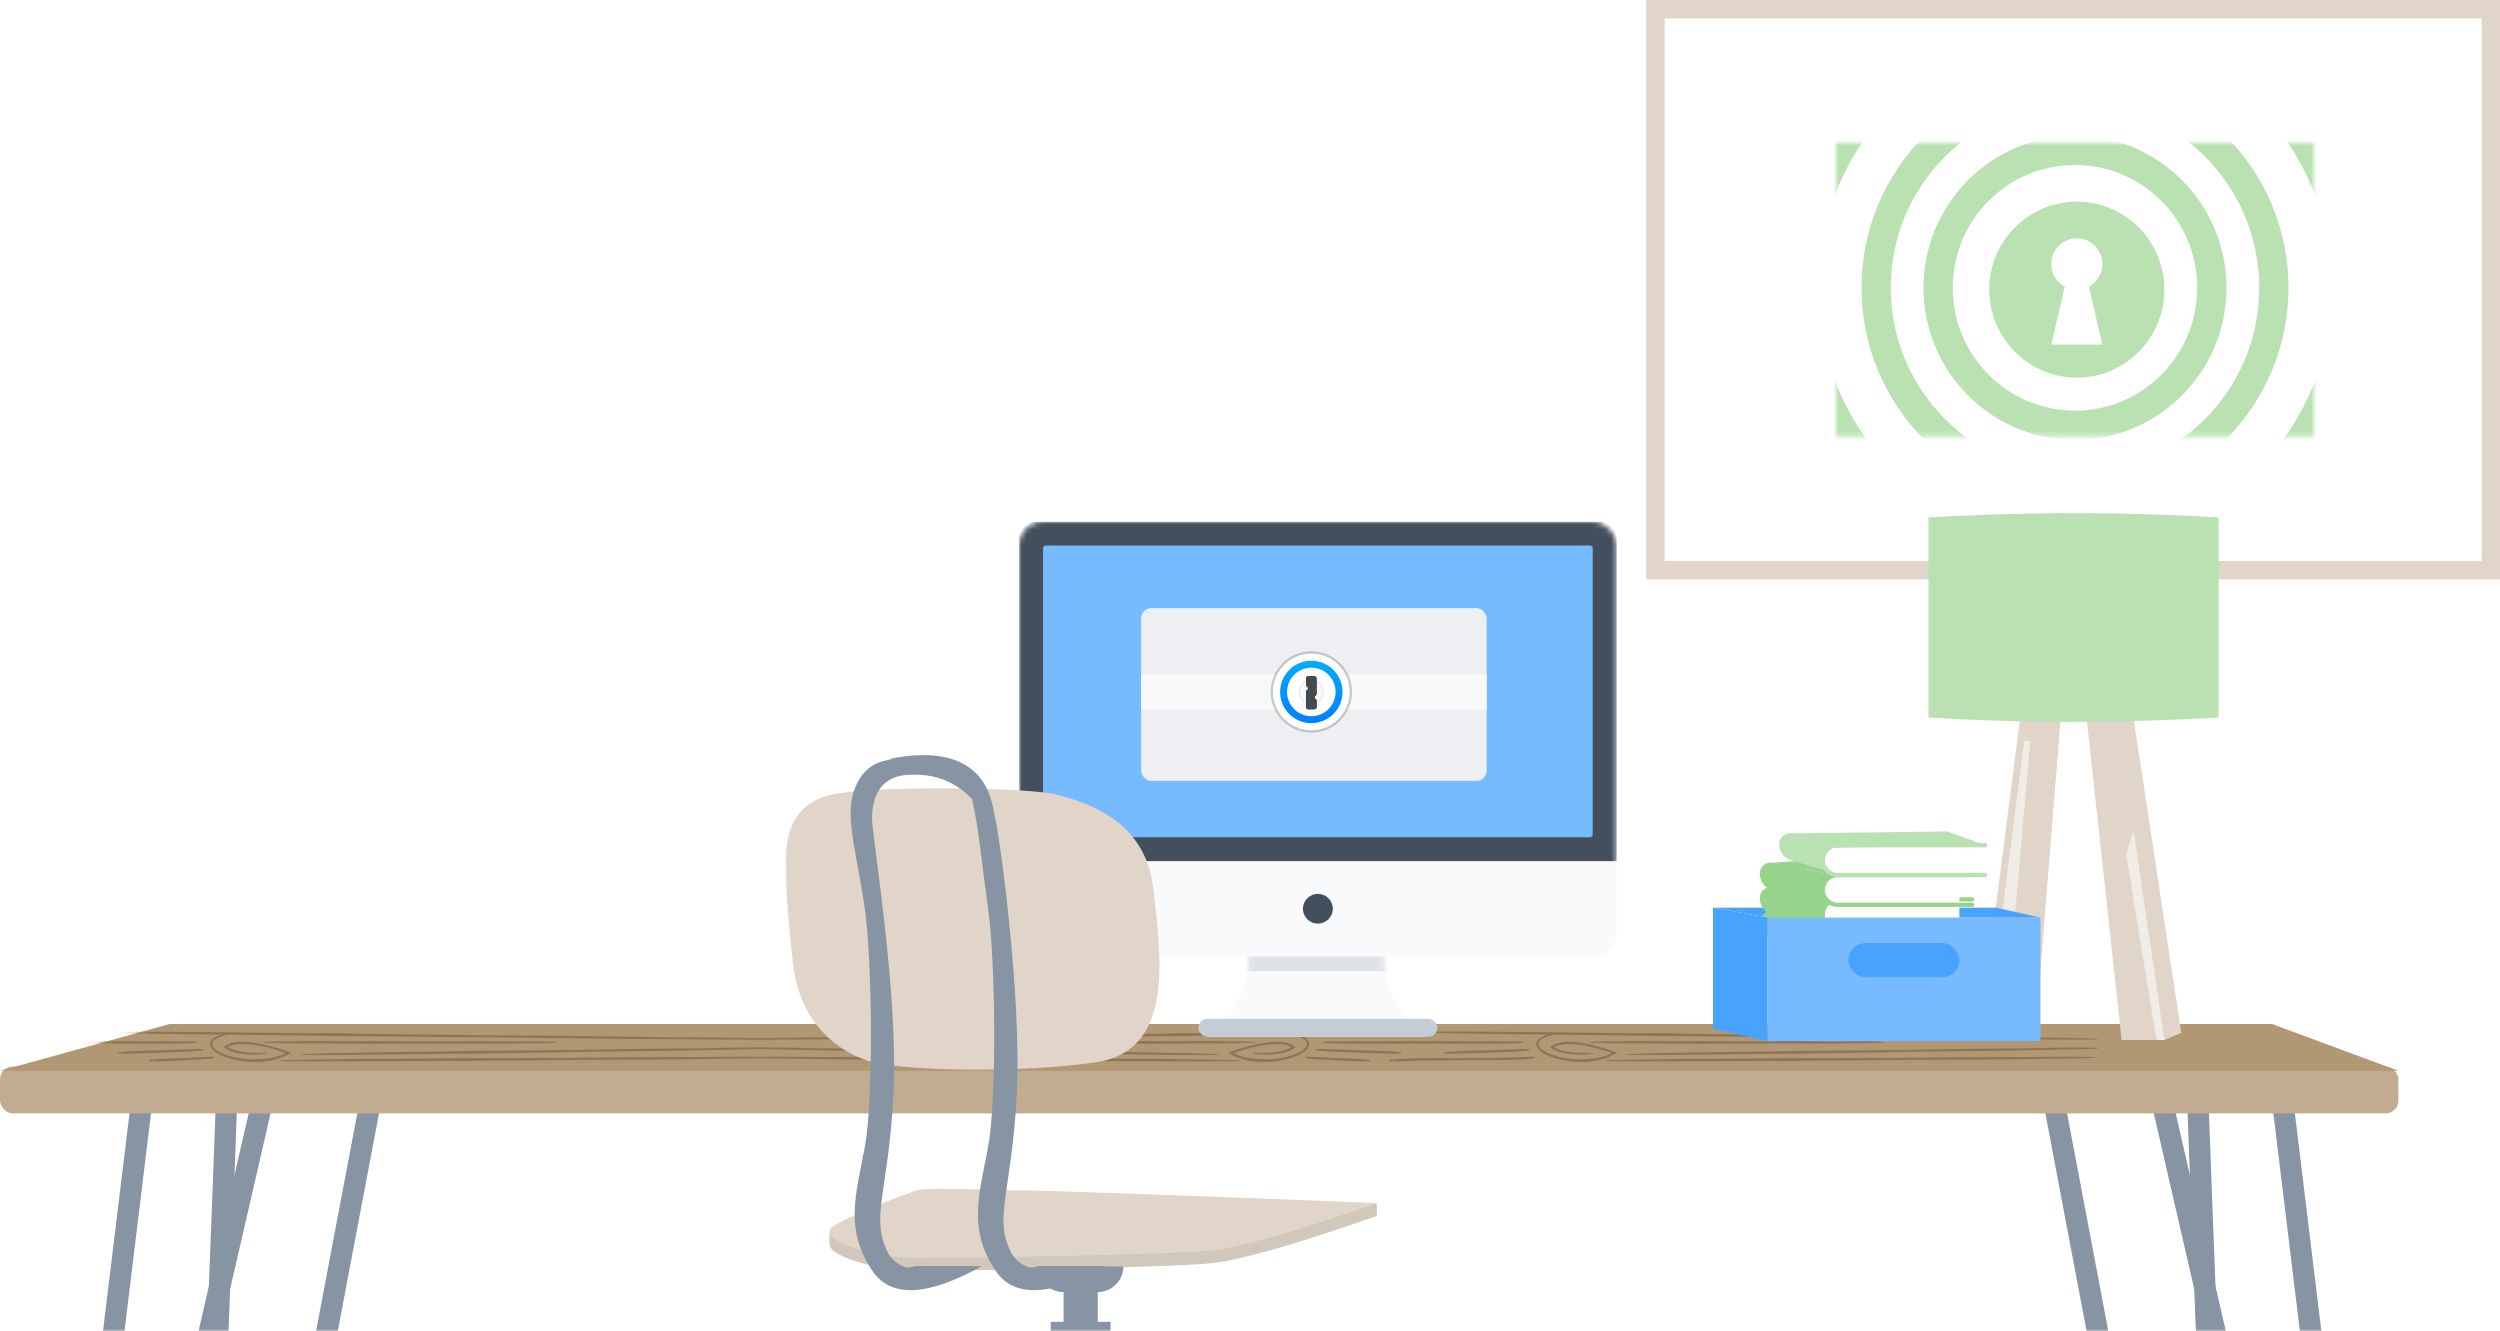 <svg height="262" width="492" xmlns="http://www.w3.org/2000/svg" xmlns:xlink="http://www.w3.org/1999/xlink"><defs><path id="a" d="m33.384 0h413.747l24.869 9.214h-472z"/><path id="b" d="m8.23 0h26.456l.024.87a19.85 19.85 0 0 0 8.207 15.535h-42.917a20.009 20.009 0 0 0 8.211-15.654l.02-.751z"/><path id="c" d="m8.162 8.7a.202.202 0 0 1 0-.295l.21-.206a.566.566 0 0 0 .15-.363v-2.989a.417.417 0 0 0 -.413-.415h-1.219a.413.413 0 0 0 -.414.412v1.23c0 .118.063.275.15.361l.211.206a.203.203 0 0 1 0 .296l-.21.208a.57.57 0 0 0 -.15.364v2.985c0 .23.188.415.413.415h1.22a.413.413 0 0 0 .414-.412v-1.23a.563.563 0 0 0 -.15-.361l-.213-.206z"/><rect id="d" height="85.54" rx="4.704" width="117.58"/><linearGradient id="e" x1="50%" x2="50%" y1="2.34%" y2="98.669%"><stop offset="0" stop-color="#0af"/><stop offset="1" stop-color="#0080ff"/></linearGradient><filter id="f" height="100%" width="100%" x="0%" y="0%"><feOffset in="SourceAlpha" result="shadowOffsetOuter1"/><feColorMatrix in="shadowOffsetOuter1" values="0 0 0 0 1 0 0 0 0 1 0 0 0 0 1 0 0 0 1 0"/></filter><mask id="g" fill="#fff"><rect fill="#fff" fill-rule="evenodd" height="290" rx="8" width="564"/></mask><mask id="h" fill="#fff"><path d="m0 0h94.051v57.722h-94.051z" fill="#fff" fill-rule="evenodd"/></mask><mask id="i" fill="#fff"><use fill="#fff" fill-rule="evenodd" xlink:href="#a"/></mask><mask id="j" fill="#fff"><use fill="#fff" fill-rule="evenodd" xlink:href="#b"/></mask><mask id="k" fill="#fff"><use fill="#fff" fill-rule="evenodd" xlink:href="#d"/></mask></defs><g fill="none" fill-rule="evenodd" transform="translate(-20 -28)"><g mask="url(#g)"><path d="m344 28h168v114h-168z" fill="#e0d5c8"/><path d="m347.59 31.608h160.82v106.784h-160.82z" fill="#fff"/><path d="m381.333 56.14h94.052v57.72h-94.052z" fill="#fff"/><g transform="translate(381.333 56.14)"><ellipse cx="47.385" cy="28.861" fill="#bae1b1" mask="url(#h)" rx="17.231" ry="17.316"/><path d="m47.385 18.76c2.775 0 5.025 2.26 5.025 5.05 0 1.926-1.073 3.601-2.651 4.453l2.651 11.42h-10.05l2.651-11.42a5.053 5.053 0 0 1 -2.651-4.453c0-2.79 2.25-5.05 5.026-5.05z" fill="#fff" fill-rule="nonzero" mask="url(#h)"/><g stroke="#bae1b1" stroke-width="5.76"><ellipse cx="47.026" cy="28.5" mask="url(#h)" rx="26.931" ry="27.051"/><ellipse cx="47.026" cy="28.5" mask="url(#h)" rx="39.136" ry="39.317"/><ellipse cx="47.026" cy="28.5" mask="url(#h)" rx="53.495" ry="53.747"/></g></g></g><g mask="url(#g)"><g stroke="#8794a3" stroke-width="4.2"><path d="m452.523 243.956c0 3.157 5.075 129.731 5.075 138.443 0 8.713-6.081 6.037-7.28 0-.798-4.024-9.55-50.172-26.252-138.443"/><path d="m469.13 243.956a4292329 4292329 0 0 0 20.093 165.012c1.375 11.285-3.12 9.003-4.947 2.785-1.218-4.144-14.21-60.077-38.978-167.797"/></g><g stroke="#8794a3" stroke-width="4.2"><path d="m64.594 243.956c0 3.157-5.076 129.731-5.076 138.443 0 8.713 6.081 6.037 7.28 0 .798-4.024 9.55-50.172 26.252-138.443"/><path d="m47.986 243.956a4292329 4292329 0 0 1 -20.093 165.012c-1.375 11.285 3.12 9.003 4.947 2.785 1.218-4.144 14.21-60.077 38.978-167.797"/></g><g transform="translate(20 229.522)"><rect fill="#c1ac91" height="9.214" rx="2.52" width="472" y="8.377"/><use fill="#b29775" xlink:href="#a"/><g fill="#8d7556"><path d="m35.476 1.54c7.081.044 9.714.12 15.763.174l1.33.011c5.986.05 11.93.067 15.854.13 7.619.121 20.54.325 40.446.46 11.65.09 17.023.251 28.068.304 5.767.027 15.064.202 15.062.38 0 .135-8.67.074-19.654.012-12.737-.073-23.755-.263-32.873-.338-7.212-.071-11.243-.095-23.81-.202-11.402-.099-18.322-.226-30.687-.369-.183.04-.402.09-.66.154-.46.124-1.069.274-1.73.634-.317.18-.666.447-.785.819-.048.088-.014.194-.034.292.008.101.056.208.077.316.077.2.239.387.43.562.828.67 1.567.92 2.216 1.178.668.24 1.313.427 2.228.6 1.949.373 3.972.32 5.255.195.58-.054 1.262-.141 2.036-.328.387-.096.798-.21 1.226-.368.214-.078.434-.161.655-.264l.218-.097.092-.045c.044-.016-.04-.025-.056-.039l-.166-.06-.801-.277a37.775 37.775 0 0 0 -1.757-.527c-1.237-.334-2.616-.65-4.139-.802-.891-.104-1.663-.1-2.364-.059-.351.02-.677.098-1.001.14-.3.114-.624.161-.892.323l-.121.066-.06.032c-.02.005-.02.012-.012.019l.028.02.075.047.055.03.11.055c.073.037.147.075.223.106.152.07.308.134.47.19.646.236 1.37.407 2.212.505.878.11 2.036.157 2.975.147.94.003 1.66-.043 1.67.059.006.053-.658.205-1.763.276-1.102.07-2.656.084-4.357-.324a8.1 8.1 0 0 1 -1.426-.477c-.123-.058-.205-.092-.36-.178a3.895 3.895 0 0 1 -.523-.334l-.125-.093c-.017-.016-.05-.032-.057-.048l.06-.043.245-.173.505-.297c.896-.43 1.822-.536 2.688-.55 1.737-.012 3.293.318 4.687.621a38.936 38.936 0 0 1 3.82 1.095l.717.257.445.166.114.043c-.002.006-.01.012-.02.019l-.073.038-.221.118-.458.244a5.17 5.17 0 0 1 -.402.202c-.179.08-.363.173-.562.246-.395.158-.828.314-1.31.441-1.932.515-3.502.556-5.135.467a19.48 19.48 0 0 1 -2.573-.341c-.914-.188-1.913-.443-3.013-.921-.547-.244-1.06-.53-1.5-.912-.442-.355-.805-.996-.645-1.622.189-.607.65-.893 1.02-1.096a5.605 5.605 0 0 1 1.303-.46l-2.71-.031c-14.953-.161-25.019-.331-25.019-.478.001-.134 5.461-.123 19.476-.04zm6.7 5.073c.006.134-.815.204-1.856.306-1.208.117-2.257.09-3.122.15-.684.038-1.066.075-2.258.155-1.193.079-1.872.042-3.293.104-1.42.062-2.378.042-2.384-.104-.006-.134.51-.206 1.839-.33.671-.063.923-.027 1.496-.063.61-.037 1.23-.119 1.631-.114.725.008 1.955.017 3.843-.144 1.105-.084 1.62-.002 2.665-.114.547-.06 1.433-.024 1.44.154zm109.358 0c0 .135-6.17.204-13.986.306-9.064.117-16.907.09-23.397.15-5.132.039-8.001.075-16.944.155-8.941.079-14.01.042-24.657.104-10.643.062-17.81.042-17.81-.104 0-.134 3.885-.206 13.86-.33 5.038-.064 6.913-.027 11.219-.063l1.144-.01c4.002-.038 7.957-.102 10.701-.104h.667c5.459.008 14.581.015 28.504-.145 8.291-.083 12.116-.001 19.976-.114 4.105-.058 10.723-.023 10.723.155zm.466-1.84c.001.136-5.924.246-13.43.398-8.705.176-16.237.202-22.469.305-4.929.071-7.684.127-16.272.265-8.587.137-13.456.134-23.68.265-10.221.132-17.102.16-17.104.013-.001-.134 3.73-.231 13.308-.421 4.84-.096 6.64-.072 10.774-.136l1.146-.018c4.01-.068 7.967-.163 10.598-.176 5.208-.028 14.04-.078 27.646-.334 7.962-.137 11.636-.08 19.184-.244 3.941-.085 10.297-.094 10.299.084zm-111.917.318c.004.135-1.078.204-2.448.306-1.589.117-2.968.091-4.106.151-.9.037-1.403.075-2.972.154s-2.46.042-4.329.104c-1.867.062-3.127.043-3.131-.104-.004-.134.676-.206 2.425-.33.883-.063 1.213-.027 1.968-.063.802-.036 1.618-.119 2.145-.114.953.008 2.57.018 5.053-.145 1.454-.083 2.129-.001 3.507-.114.719-.058 1.882-.022 1.888.155zm-15.293-1.744c1.277.043 3.443.114 6.781.044 1.952-.029 2.854.077 4.706.017.967-.032 2.526.047 2.526.224 0 .136-1.454.164-3.296.215-2.135.058-3.983-.02-5.51-.002-1.21.003-1.886.022-3.993.043-2.107.02-3.3-.05-5.809-.058-2.507-.008-4.195-.074-4.195-.22 0-.135.916-.18 3.265-.24 1.188-.03 1.629.019 2.643.011 1.077-.008 2.174-.059 2.882-.034zm49.303 0c3.252.043 8.767.114 17.264.044 4.973-.029 7.267.077 11.981.017 2.461-.032 6.431.047 6.431.224 0 .136-3.7.164-8.39.215-5.436.058-10.139-.02-14.031-.002-3.079.003-4.8.022-10.164.043-5.362.02-8.402-.05-14.788-.058-6.383-.008-10.68-.074-10.68-.22 0-.135 2.33-.18 8.313-.24 3.022-.03 4.146.019 6.729.011 2.742-.008 5.535-.059 7.335-.034z" mask="url(#i)"/><path d="m166.476 1.54c7.081.044 9.714.12 15.763.174l1.33.011c5.986.05 11.93.067 15.854.13 7.619.121 20.54.325 40.446.46 11.65.09 17.023.251 28.068.304 5.767.027 15.064.202 15.062.38 0 .135-8.67.074-19.654.012-12.737-.073-23.755-.263-32.873-.338-7.212-.071-11.243-.095-23.81-.202-11.402-.099-18.322-.226-30.687-.369-.183.04-.402.09-.66.154-.46.124-1.069.274-1.73.634-.317.18-.666.447-.785.819-.048.088-.014.194-.034.292.008.101.056.208.077.316.077.2.239.387.43.562.828.67 1.567.92 2.216 1.178.668.24 1.313.427 2.228.6 1.949.373 3.972.32 5.255.195.58-.054 1.262-.141 2.036-.328.387-.096.798-.21 1.226-.368.214-.078.434-.161.655-.264l.218-.097.092-.045c.044-.016-.04-.025-.056-.039l-.166-.06-.801-.277a37.775 37.775 0 0 0 -1.757-.527c-1.237-.334-2.616-.65-4.139-.802-.891-.104-1.663-.1-2.364-.059-.351.02-.677.098-1.001.14-.3.114-.624.161-.892.323l-.121.066-.06.032c-.02.005-.02.012-.012.019l.028.02.075.047.055.03.11.055c.073.037.147.075.223.106.152.07.308.134.47.19.646.236 1.37.407 2.212.505.878.11 2.036.157 2.975.147.94.003 1.66-.043 1.67.059.006.053-.658.205-1.763.276-1.102.07-2.656.084-4.357-.324a8.1 8.1 0 0 1 -1.426-.477c-.123-.058-.205-.092-.36-.178a3.895 3.895 0 0 1 -.523-.334l-.125-.093c-.017-.016-.05-.032-.057-.048l.06-.043.245-.173.505-.297c.896-.43 1.822-.536 2.688-.55 1.737-.012 3.293.318 4.687.621a38.936 38.936 0 0 1 3.82 1.095l.717.257.445.166.114.043c-.002.006-.01.012-.02.019l-.073.038-.221.118-.458.244a5.17 5.17 0 0 1 -.402.202c-.179.08-.363.173-.562.246-.395.158-.828.314-1.31.441-1.932.515-3.502.556-5.135.467a19.48 19.48 0 0 1 -2.573-.341c-.914-.188-1.913-.443-3.013-.921-.547-.244-1.06-.53-1.5-.912-.442-.355-.805-.996-.645-1.622.189-.607.65-.893 1.02-1.096a5.605 5.605 0 0 1 1.303-.46l-2.71-.031c-14.953-.161-25.019-.331-25.019-.478.001-.134 5.461-.123 19.476-.04zm6.7 5.073c.006.134-.815.204-1.856.306-1.208.117-2.257.09-3.122.15-.684.038-1.066.075-2.258.155-1.193.079-1.872.042-3.293.104-1.42.062-2.378.042-2.384-.104-.006-.134.51-.206 1.839-.33.671-.063.923-.027 1.496-.063.61-.037 1.23-.119 1.631-.114.725.008 1.955.017 3.843-.144 1.105-.084 1.62-.002 2.665-.114.547-.06 1.433-.024 1.44.154zm109.358 0c0 .135-6.17.204-13.986.306-9.064.117-16.907.09-23.397.15-5.132.039-8.001.075-16.944.155-8.941.079-14.01.042-24.657.104-10.643.062-17.81.042-17.81-.104 0-.134 3.885-.206 13.86-.33 5.038-.064 6.913-.027 11.219-.063l1.144-.01c4.002-.038 7.957-.102 10.701-.104h.667c5.459.008 14.581.015 28.504-.145 8.291-.083 12.116-.001 19.976-.114 4.105-.058 10.723-.023 10.723.155zm.466-1.84c.001.136-5.924.246-13.43.398-8.705.176-16.237.202-22.469.305-4.929.071-7.684.127-16.272.265-8.587.137-13.456.134-23.68.265-10.221.132-17.102.16-17.104.013-.001-.134 3.73-.231 13.308-.421 4.84-.096 6.64-.072 10.774-.136l1.146-.018c4.01-.068 7.967-.163 10.598-.176 5.208-.028 14.04-.078 27.646-.334 7.962-.137 11.636-.08 19.184-.244 3.941-.085 10.297-.094 10.299.084zm-111.917.318c.004.135-1.078.204-2.448.306-1.589.117-2.968.091-4.106.151-.9.037-1.403.075-2.972.154s-2.46.042-4.329.104c-1.867.062-3.127.043-3.131-.104-.004-.134.676-.206 2.425-.33.883-.063 1.213-.027 1.968-.063.802-.036 1.618-.119 2.145-.114.953.008 2.57.018 5.053-.145 1.454-.083 2.129-.001 3.507-.114.719-.058 1.882-.022 1.888.155zm-15.293-1.744c1.277.043 3.443.114 6.781.044 1.952-.029 2.854.077 4.706.017.967-.032 2.526.047 2.526.224 0 .136-1.454.164-3.296.215-2.135.058-3.983-.02-5.51-.002-1.21.003-1.886.022-3.993.043-2.107.02-3.3-.05-5.809-.058-2.507-.008-4.195-.074-4.195-.22 0-.135.916-.18 3.265-.24 1.188-.03 1.629.019 2.643.011 1.077-.008 2.174-.059 2.882-.034zm49.303 0c3.252.043 8.767.114 17.264.044 4.973-.029 7.267.077 11.981.017 2.461-.032 6.431.047 6.431.224 0 .136-3.7.164-8.39.215-5.436.058-10.139-.02-14.031-.002-3.079.003-4.8.022-10.164.043-5.362.02-8.402-.05-14.788-.058-6.383-.008-10.68-.074-10.68-.22 0-.135 2.33-.18 8.313-.24 3.022-.03 4.146.019 6.729.011 2.742-.008 5.535-.059 7.335-.034z" mask="url(#i)" transform="matrix(-1 0 0 1 430 0)"/><path d="m296.476 1.54c7.081.044 9.714.12 15.763.174l1.33.011c5.986.05 11.93.067 15.854.13 7.619.121 20.54.325 40.446.46 11.65.09 17.023.251 28.068.304 5.767.027 15.064.202 15.062.38 0 .135-8.67.074-19.654.012-12.737-.073-23.755-.263-32.873-.338-7.212-.071-11.243-.095-23.81-.202-11.402-.099-18.322-.226-30.687-.369-.183.04-.402.09-.66.154-.46.124-1.069.274-1.73.634-.317.18-.666.447-.785.819-.048.088-.014.194-.034.292.008.101.056.208.077.316.077.2.239.387.43.562.828.67 1.567.92 2.216 1.178.668.24 1.313.427 2.228.6 1.949.373 3.972.32 5.255.195.58-.054 1.262-.141 2.036-.328.387-.096.798-.21 1.226-.368.214-.078.434-.161.655-.264l.218-.097.092-.045c.044-.016-.04-.025-.056-.039l-.166-.06-.801-.277a37.775 37.775 0 0 0 -1.757-.527c-1.237-.334-2.616-.65-4.139-.802-.891-.104-1.663-.1-2.364-.059-.351.02-.677.098-1.001.14-.3.114-.624.161-.892.323l-.121.066-.06.032c-.02.005-.02.012-.012.019l.028.02.075.047.055.03.11.055c.073.037.147.075.223.106.152.07.308.134.47.19.646.236 1.37.407 2.212.505.878.11 2.036.157 2.975.147.94.003 1.66-.043 1.67.059.006.053-.658.205-1.763.276-1.102.07-2.656.084-4.357-.324a8.1 8.1 0 0 1 -1.426-.477c-.123-.058-.205-.092-.36-.178a3.895 3.895 0 0 1 -.523-.334l-.125-.093c-.017-.016-.05-.032-.057-.048l.06-.043.245-.173.505-.297c.896-.43 1.822-.536 2.688-.55 1.737-.012 3.293.318 4.687.621a38.936 38.936 0 0 1 3.82 1.095l.717.257.445.166.114.043c-.006.018-.063.038-.093.057l-.221.118-.458.244a5.17 5.17 0 0 1 -.402.202c-.179.08-.363.173-.562.246-.395.158-.828.314-1.31.441-1.932.515-3.502.556-5.135.467a19.48 19.48 0 0 1 -2.573-.341c-.914-.188-1.913-.443-3.013-.921-.547-.244-1.06-.53-1.5-.912-.442-.355-.805-.996-.645-1.622.189-.607.65-.893 1.02-1.096a5.605 5.605 0 0 1 1.303-.46l-2.71-.031c-14.953-.161-25.019-.331-25.019-.478.001-.134 5.461-.123 19.476-.04zm5.7 5.073c.006.134-.815.204-1.856.306-1.208.117-2.257.09-3.122.15-.684.038-17.066.075-18.258.155-1.193.079-1.872.042-3.293.104-1.42.062-2.378.042-2.384-.104-.006-.134.51-.206 1.839-.33.671-.063.923-.027 1.496-.063.61-.037 1.23-.119 1.631-.114.725.008 17.955.017 19.843-.144 1.105-.084 1.62-.002 2.665-.114.547-.06 1.433-.024 1.44.154zm110.358 0c0 .135-6.17.204-13.986.306-9.064.117-16.907.09-23.397.15-5.132.039-8.001.075-16.944.155-8.941.079-14.01.042-24.657.104-10.643.062-17.81.042-17.81-.104 0-.134 3.885-.206 13.86-.33 5.038-.064 6.913-.027 11.219-.063l1.144-.01c4.002-.038 7.957-.102 10.701-.104h.667c5.459.008 14.581.015 28.504-.145 8.291-.083 12.116-.001 19.976-.114 4.105-.058 10.723-.023 10.723.155zm.466-1.84c.001.136-5.924.246-13.43.398-8.705.176-16.237.202-22.469.305-4.929.071-7.684.127-16.272.265-8.587.137-13.456.134-23.68.265-10.221.132-17.102.16-17.104.013-.001-.134 3.73-.231 13.308-.421 4.84-.096 6.64-.072 10.774-.136l1.146-.018c4.01-.068 7.967-.163 10.598-.176 5.208-.028 14.04-.078 27.646-.334 7.962-.137 11.636-.08 19.184-.244 3.941-.085 10.297-.094 10.299.084zm-111.917.318c.004.135-1.078.204-2.448.306-1.589.117-2.968.091-4.106.151-.9.037-1.403.075-2.972.154s-2.46.042-4.329.104c-1.867.062-3.127.043-3.131-.104-.004-.134.676-.206 2.425-.33.883-.063 1.213-.027 1.968-.063.802-.036 1.618-.119 2.145-.114.953.008 2.57.018 5.053-.145 1.454-.083 2.129-.001 3.507-.114.719-.058 1.882-.022 1.888.155zm-15.293-1.744c1.277.043 3.443.114 6.781.044 1.952-.029 2.854.077 4.706.017.967-.032 2.526.047 2.526.224 0 .136-1.454.164-3.296.215-2.135.058-3.983-.02-5.51-.002-1.21.003-1.886.022-3.993.043-2.107.02-3.3-.05-5.809-.058-2.507-.008-4.195-.074-4.195-.22 0-.135.916-.18 3.265-.24 1.188-.03 1.629.019 2.643.011 1.077-.008 2.174-.059 2.882-.034zm49.303 0c3.252.043 8.767.114 17.264.044 4.973-.029 7.267.077 11.981.017 2.461-.032 6.431.047 6.431.224 0 .136-3.7.164-8.39.215-5.436.058-10.139-.02-14.031-.002-3.079.003-4.8.022-10.164.043-5.362.02-8.402-.05-14.788-.058-6.383-.008-10.68-.074-10.68-.22 0-.135 2.33-.18 8.313-.24 3.022-.03 4.146.019 6.729.011 2.742-.008 5.535-.059 7.335-.034z" mask="url(#i)"/></g></g><g transform="translate(220.57 130.675)"><g fill-rule="nonzero"><g transform="translate(35.274 84.954)"><g transform="translate(1.764)"><use fill="#f9fafb" xlink:href="#b"/><path d="m6.467-2.344h29.983v5.859h-29.983z" fill="#dfe3e8" mask="url(#j)"/></g><rect fill="#c4cdd5" height="3.515" rx="1.758" width="47.032" y="12.89"/></g><use fill="#f9fafb" xlink:href="#d"/><path d="m3.528 0h110.524a3.528 3.528 0 0 1 3.528 3.528v63.264h-117.58v-63.264a3.528 3.528 0 0 1 3.528-3.528z" fill="#434f5c" mask="url(#k)"/><path d="m5.291 4.687h106.999c.325 0 .588.263.588.588v56.242a.588.588 0 0 1 -.588.588h-107a.588.588 0 0 1 -.588-.588v-56.242c0-.325.263-.588.588-.588z" fill="#76baff"/></g><rect fill="#eeeff2" height="34" rx="2" width="68" x="24" y="17"/><path d="m24 30h68v7h-68z" fill="#f7f9f9"/><g transform="translate(50 26)"><circle cx="7.5" cy="7.5" fill="#fff" r="7.75" stroke="#000" stroke-opacity=".2" stroke-width=".5"/><circle cx="7.5" cy="7.5" fill="#fff" r="7.5"/><circle cx="7.5" cy="7.5" fill="#f9f9f9" r="2.386" stroke="#e5e5e5" stroke-width=".2"/><use fill="#000" filter="url(#f)" xlink:href="#c"/><use fill="#434a4f" xlink:href="#c"/><path d="m7.5 1.364a6.136 6.136 0 1 1 0 12.272 6.136 6.136 0 0 1 0-12.272zm0 1.363a4.773 4.773 0 1 0 0 9.546 4.773 4.773 0 0 0 0-9.546z" fill="url(#e)"/></g><ellipse cx="58.79" cy="76.166" fill="#434f5c" fill-rule="nonzero" rx="2.94" ry="2.929"/></g><path d="m430.542 168.369 6.994 64.297h8.425l3.313-1.402-9.914-65.333z" fill="#e0d5c8"/><path d="m445.96 232.666-6.052-41.11-1.49 4.458 5.968 36.652z" fill="#fff" opacity=".539"/><path d="m417.703 168.186-8.291 64.48h11.043l5.181-64.48z" fill="#e0d5c8"/><path d="m419.576 173.82-4.942 55.813h-3.422l7.146-55.814z" fill="#fff" opacity=".539"/><path d="m399.522 129.838a493.442 493.442 0 0 1 28.643-.838c9.489 0 18.978.28 28.467.838v39.37c-10.306.56-20.087.838-29.343.838s-18.512-.279-27.767-.837z" fill="#bae1b1"/><g transform="translate(357.113 191.629)"><path d="m0 14.996h55.725l8.728 1.955h-53.751z" fill="#48a3ff"/><path d="m23.973 18.168-12.473-2.394 7.41-.538z" fill="#98d38b"/><path d="m23.973 24.031-12.148-2.831a3.374 3.374 0 0 1 -2.607-3.286 2.198 2.198 0 0 1 2.626-2.156l12.13 2.41v5.863z" fill="#98d38b"/><path d="m24.552 18.168h23.943v5.863h-23.943a2.932 2.932 0 0 1 0-5.863z" fill="#fff"/><path d="m51.015 24.031h-26.456a2.936 2.936 0 0 1 -2.94-2.931 2.936 2.936 0 0 1 2.94-2.932h26.456" stroke="#98d38b" stroke-linecap="round" stroke-linejoin="round" stroke-width=".84"/><path d="m23.973 13.371-12.473-2.394 7.41-.538z" fill="#98d38b"/><path d="m23.973 19.235-12.148-2.832a3.374 3.374 0 0 1 -2.607-3.286 2.198 2.198 0 0 1 2.626-2.156l12.13 2.41v5.864z" fill="#98d38b"/><path d="m24.552 13.371h23.943v5.864h-23.943a2.932 2.932 0 0 1 0-5.864z" fill="#fff"/><path d="m51.015 19.235h-26.456a2.936 2.936 0 0 1 -2.94-2.932 2.936 2.936 0 0 1 2.94-2.932h26.456" stroke="#98d38b" stroke-linecap="round" stroke-linejoin="round" stroke-width=".84"/><path d="m23.973 8.574-12.473-2.394 7.41-.538z" fill="#98d38b"/><path d="m23.973 14.438-12.148-2.832a3.374 3.374 0 0 1 -2.607-3.286 2.198 2.198 0 0 1 2.626-2.156l12.13 2.41v5.864z" fill="#98d38b"/><path d="m24.552 8.574h23.943v5.864h-23.943a2.932 2.932 0 0 1 0-5.864z" fill="#fff"/><path d="m51.015 14.438h-26.456a2.936 2.936 0 0 1 -2.94-2.932 2.936 2.936 0 0 1 2.94-2.932h26.456" stroke="#98d38b" stroke-linecap="round" stroke-linejoin="round" stroke-width=".84"/><path d="m24.777 2.71-9.042-2.291a2.158 2.158 0 0 0 -2.682 1.923 3.186 3.186 0 0 0 2.249 3.297l8.103 2.464a.84.84 0 0 0 1.083-.751l.29-4.64z" fill="#bae1b1"/><path d="m24.552 2.71h26.463v5.864h-26.463a2.932 2.932 0 1 1 0-5.863z" fill="#fff"/><path d="m53.534 8.574h-28.974a2.936 2.936 0 0 1 -2.94-2.932 2.936 2.936 0 0 1 2.94-2.931h28.975" stroke="#bae1b1" stroke-linecap="round" stroke-linejoin="round" stroke-width=".84"/><path d="m14.816.386 31.278-.386 7.44 2.71-29.612.492z" fill="#bae1b1"/><path d="m10.702 16.951h53.751v24.293h-53.751z" fill="#76baff"/><g fill="#48a3ff"><rect height="6.701" rx="3.351" width="21.836" x="26.659" y="21.977"/><path d="m10.702 16.951-10.702-1.955v23.826l10.702 2.422z"/></g></g><path d="m174.688 196.854c0-4.381 1.149-10.678 8.97-12.47 7.823-1.79 38.725-1.5 44.333 0 5.608 1.502 17.398 4.878 18.965 18.372s4.249 31.989-11.175 34.283-37.766 1.61-44.008 0c-6.243-1.61-14.368-7.217-15.726-19.502-1.359-12.285-1.359-16.301-1.359-20.683z" fill="#e0d5c8"/><path d="m200.346 278.098c-6.503 0-16.154-2.4-17.012-4.834-.143-.407-.163-1.345-.061-2.814 9.961-3.3 15.652-5.187 17.073-5.66 2.13-.707 15.114 0 21.405 0 4.051 0 22.587-.746 61.902.802.112.004.667-.433 3.909-.801.451-.051 1.572-.051 3.36 0l.099 2.488c-16.088 5.631-26.994 8.743-32.72 9.333-8.588.887-49.821 1.486-57.955 1.486z" fill="#d2c7bb"/><path d="m224.273 277.25h16.797a5.026 5.026 0 0 1 -5.026 5.026h-6.745a5.026 5.026 0 0 1 -5.026-5.026z" fill="#8794a3"/><path d="m200.346 275.585c-8.134 0-21.194-3.755-15.808-6.634 5.385-2.879 13.677-5.965 15.808-6.673 2.13-.708 15.114 0 21.405 0 4.194 0 27.284.83 69.27 2.488-16.088 5.631-26.994 8.743-32.72 9.333-8.588.887-49.821 1.486-57.955 1.486z" fill="#e0d5c8"/><g fill="#8794a3"><path d="m213.277 277.157c-10.84 6.04-18.062 6.32-21.666.838-5.407-8.223-3.209-14.672-1.428-24.208s1.467-36.808 0-47.06-3.904-17.762-2.17-22.947c1.735-5.186 5.421-7.095 11.9-6.14 6.48.954 10.618 3.057 11.525 7.767-3.014-3.189-6.944-5.308-12.89-4.909-5.944.4-6.937 5.279-6.937 8.639s5.27 34.506 4.22 54.346-4.689 24.104-.986 31.244c.7 1.35 3.291 3.51 5.068 2.43z"/><path d="m237.538 277.157c-10.84 6.04-18.062 6.32-21.667.838-5.407-8.223-3.208-14.672-1.427-24.208 1.78-9.536 1.467-36.808 0-47.06-1.065-7.436-1.887-16.172-3.006-20.742-.213-.868-.027-6.587-16.669-8.582 20.486-4.236 20.486 9.785 21.102 11.734.617 1.95 5.27 34.506 4.22 54.346s-4.688 24.104-.985 31.244c.7 1.35 3.29 3.51 5.068 2.43zm-8.226 4.281h6.72v7.539h-6.72z"/><path d="m226.792 288.14h11.758v20.942h-11.758z"/></g></g></g></svg>